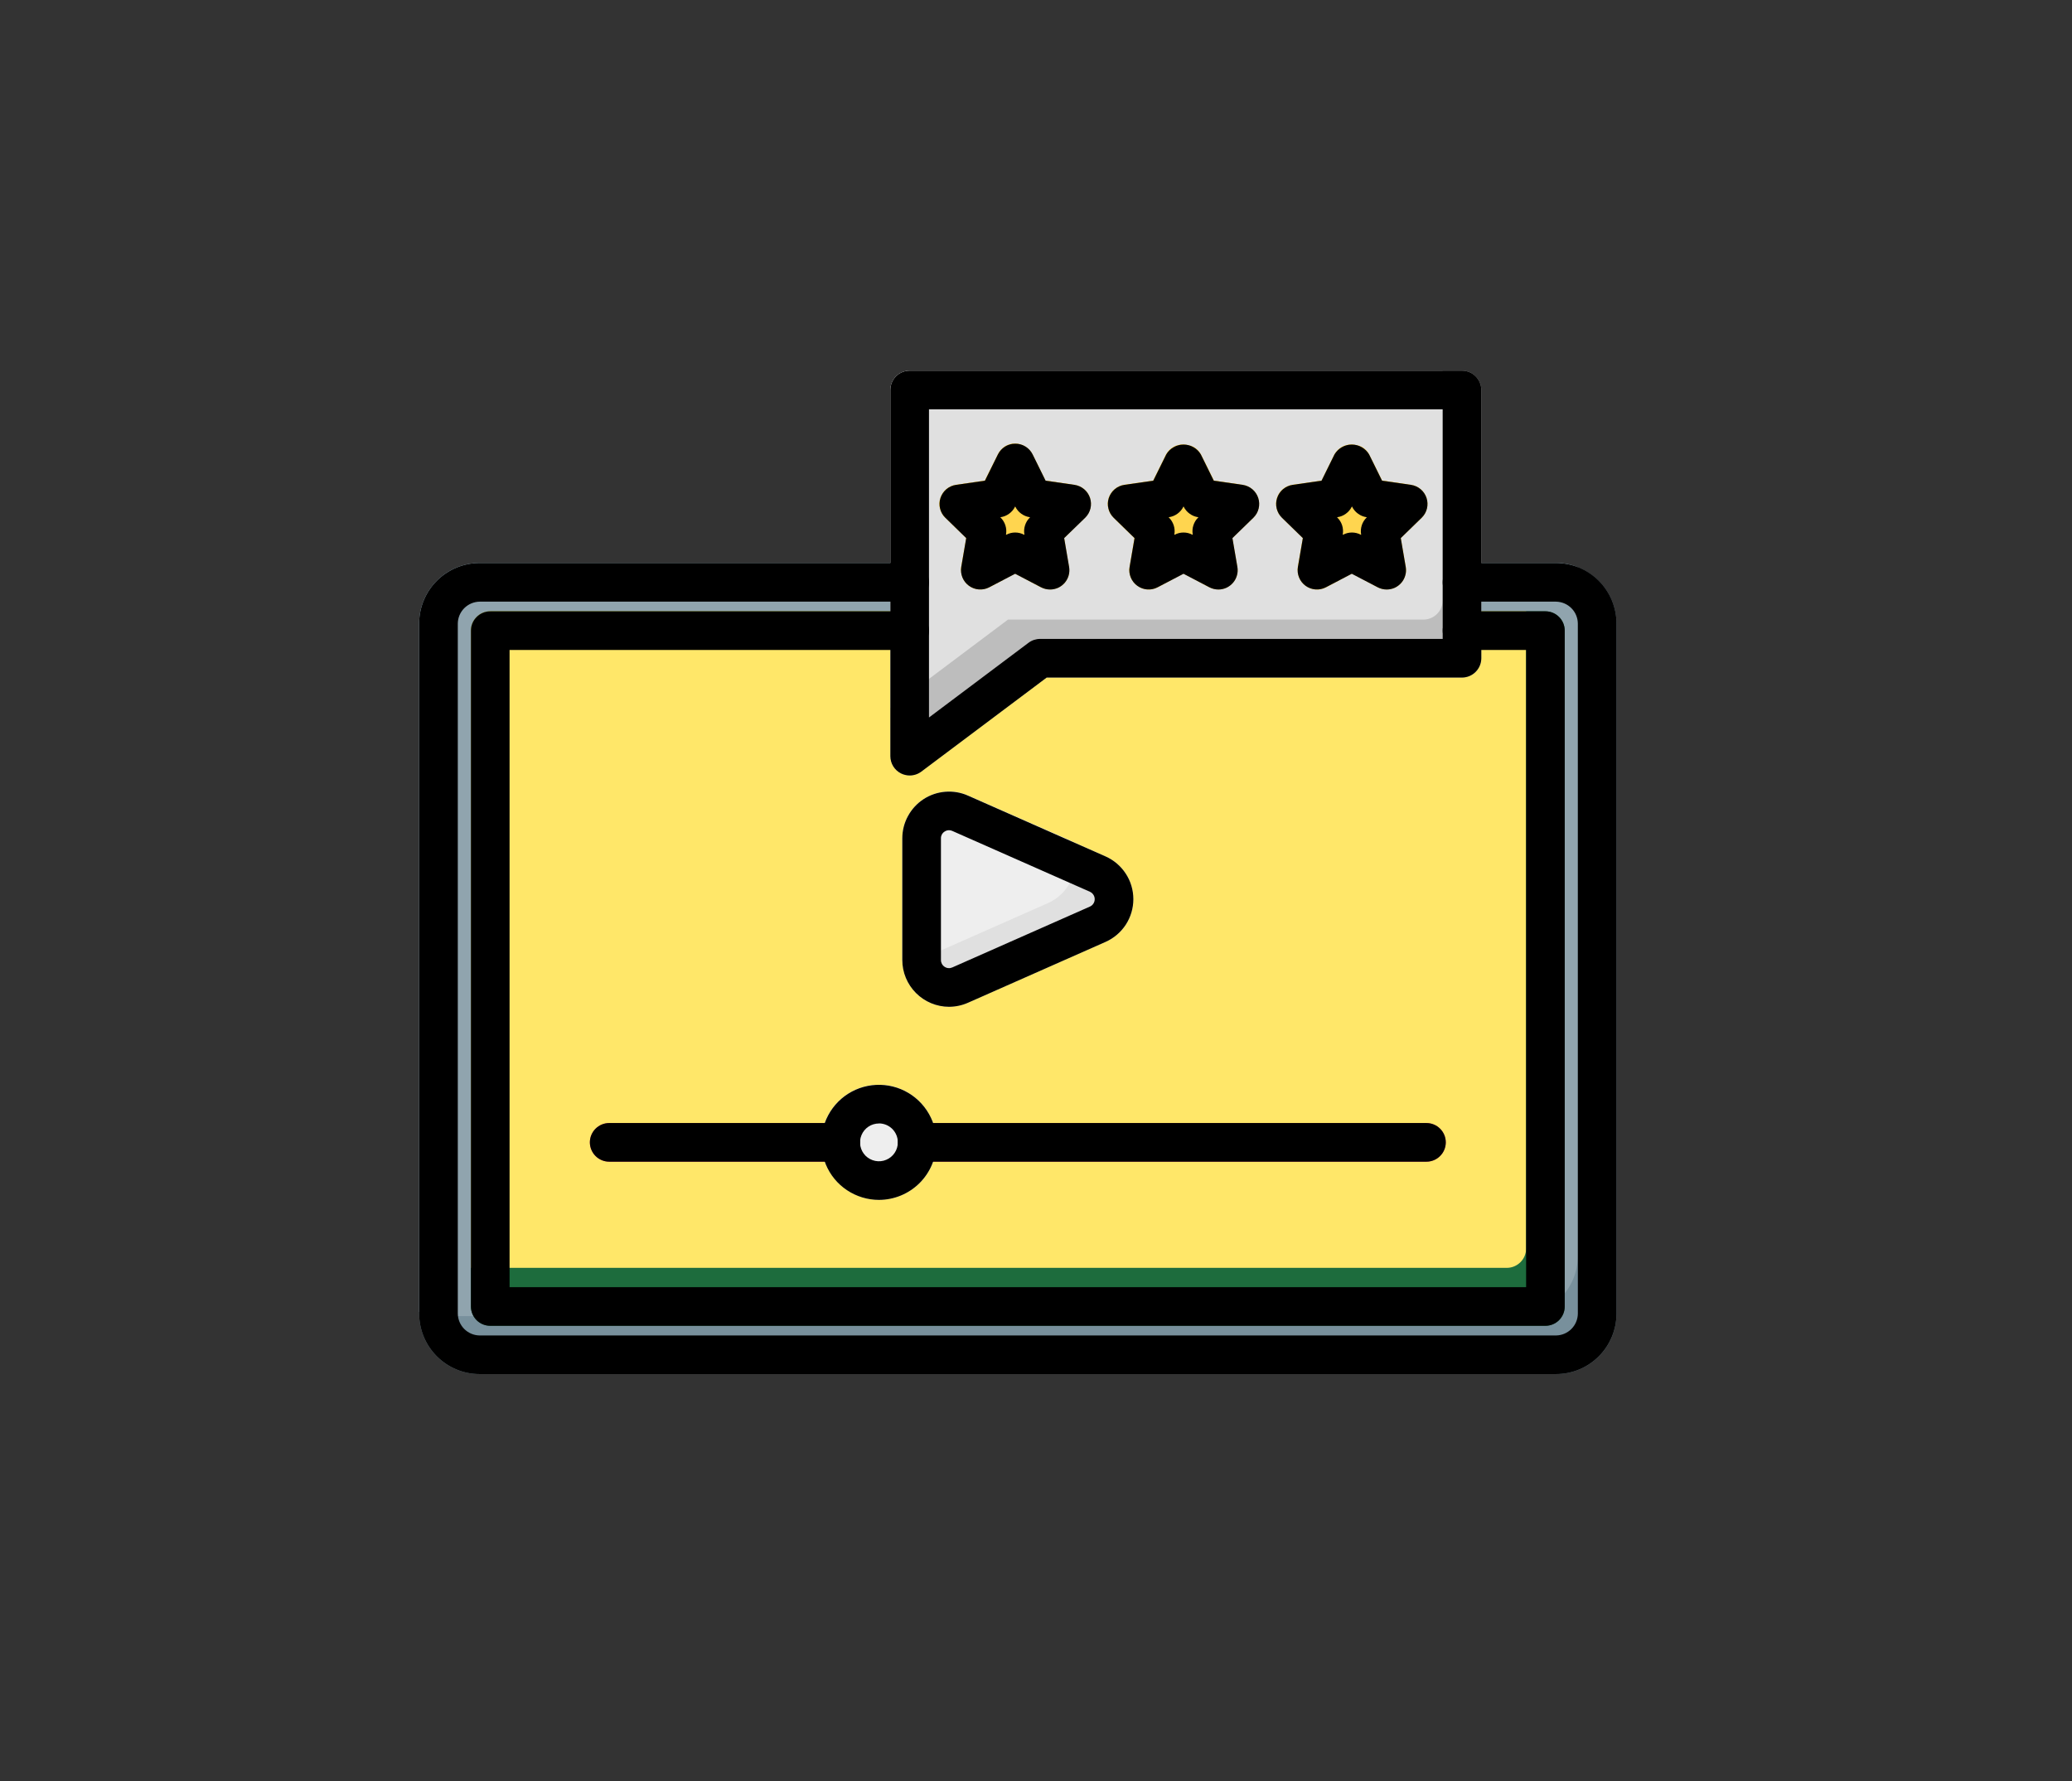<svg width="57" height="49" viewBox="0 0 57 49" fill="none" xmlns="http://www.w3.org/2000/svg">
<rect x="0" y="0" width="57" height="49" fill="#333333" stroke="none"/>
<path d="M44.469 17.152V36.139C44.469 36.357 44.426 36.574 44.343 36.776C44.259 36.977 44.136 37.161 43.982 37.315C43.828 37.47 43.644 37.592 43.442 37.676C43.241 37.759 43.024 37.802 42.806 37.802H13.194C12.976 37.802 12.759 37.759 12.558 37.676C12.356 37.592 12.172 37.47 12.018 37.315C11.864 37.161 11.741 36.977 11.658 36.776C11.574 36.574 11.531 36.357 11.531 36.139V17.152C11.532 16.711 11.707 16.289 12.019 15.977C12.331 15.665 12.753 15.49 13.194 15.489H42.806C43.012 15.487 43.216 15.527 43.406 15.606C43.719 15.727 43.987 15.939 44.177 16.215C44.366 16.491 44.468 16.817 44.469 17.152Z" fill="#78909C"/>
<path d="M43.406 15.606V34.545C43.406 34.764 43.364 34.98 43.28 35.182C43.196 35.384 43.074 35.567 42.919 35.721C42.765 35.876 42.582 35.998 42.38 36.082C42.178 36.165 41.962 36.208 41.743 36.208H12.132C11.926 36.21 11.721 36.171 11.531 36.091V17.152C11.532 16.711 11.707 16.289 12.019 15.977C12.331 15.665 12.753 15.49 13.194 15.489H42.806C43.012 15.487 43.216 15.527 43.406 15.606Z" fill="#90A4AE"/>
<path d="M42.514 16.817H13.486C13.193 16.817 12.955 17.055 12.955 17.349V35.943C12.955 36.236 13.193 36.474 13.486 36.474H42.514C42.807 36.474 43.045 36.236 43.045 35.943V17.349C43.045 17.055 42.807 16.817 42.514 16.817Z" fill="#1D6C3D"/>
<path d="M41.983 16.817V34.349C41.983 34.49 41.926 34.625 41.827 34.724C41.727 34.824 41.592 34.88 41.451 34.88H12.955V17.349C12.955 17.208 13.011 17.073 13.111 16.973C13.21 16.873 13.345 16.817 13.486 16.817H41.983Z" fill="#FFE769"/>
<path d="M31.177 24.738C31.179 24.988 31.108 25.232 30.972 25.441C30.836 25.65 30.641 25.814 30.412 25.913L26.629 27.586C26.434 27.673 26.22 27.71 26.006 27.694C25.793 27.677 25.587 27.607 25.407 27.49C25.254 27.39 25.123 27.258 25.025 27.103C24.927 26.948 24.864 26.774 24.839 26.593C24.828 26.533 24.823 26.472 24.823 26.412V23.065C24.823 22.851 24.877 22.64 24.979 22.452C25.081 22.264 25.228 22.104 25.407 21.987C25.587 21.87 25.792 21.799 26.006 21.782C26.219 21.764 26.433 21.8 26.629 21.886L29.472 23.139L30.412 23.559C30.641 23.659 30.835 23.825 30.971 24.034C31.107 24.244 31.178 24.489 31.177 24.738Z" fill="#E0E0E0"/>
<path d="M29.583 23.676C29.585 23.925 29.514 24.17 29.378 24.378C29.242 24.587 29.047 24.751 28.818 24.85L25.036 26.523C24.972 26.552 24.906 26.575 24.839 26.593C24.828 26.533 24.823 26.472 24.823 26.412V23.065C24.823 22.851 24.877 22.64 24.979 22.452C25.081 22.264 25.228 22.104 25.407 21.987C25.587 21.87 25.792 21.799 26.006 21.782C26.219 21.764 26.433 21.8 26.629 21.886L29.472 23.139C29.544 23.309 29.582 23.491 29.583 23.676Z" fill="#EEEEEE"/>
<path d="M39.241 31.959H25.232C25.091 31.959 24.956 31.903 24.857 31.803C24.757 31.703 24.701 31.568 24.701 31.427C24.701 31.287 24.757 31.151 24.857 31.052C24.956 30.952 25.091 30.896 25.232 30.896H39.241C39.382 30.896 39.517 30.952 39.617 31.052C39.717 31.151 39.773 31.287 39.773 31.427C39.773 31.568 39.717 31.703 39.617 31.803C39.517 31.903 39.382 31.959 39.241 31.959Z" fill="#EC407A"/>
<path d="M23.128 31.959H16.759C16.618 31.959 16.483 31.903 16.383 31.803C16.284 31.703 16.227 31.568 16.227 31.427C16.227 31.287 16.284 31.151 16.383 31.052C16.483 30.952 16.618 30.896 16.759 30.896H23.128C23.269 30.896 23.404 30.952 23.504 31.052C23.604 31.151 23.66 31.287 23.66 31.427C23.66 31.568 23.604 31.703 23.504 31.803C23.404 31.903 23.269 31.959 23.128 31.959Z" fill="#EC407A"/>
<path d="M25.763 31.427C25.764 31.772 25.651 32.108 25.443 32.383C25.234 32.658 24.942 32.857 24.61 32.951C24.277 33.044 23.924 33.026 23.602 32.9C23.281 32.773 23.01 32.545 22.831 32.25C22.677 32.003 22.596 31.718 22.597 31.427C22.597 31.007 22.764 30.604 23.061 30.307C23.358 30.011 23.76 29.844 24.18 29.844C24.6 29.844 25.003 30.011 25.3 30.307C25.597 30.604 25.763 31.007 25.763 31.427Z" fill="#E0E0E0"/>
<path d="M25.232 30.896C25.232 31.176 25.158 31.452 25.017 31.694C24.875 31.936 24.672 32.137 24.427 32.275C24.183 32.413 23.907 32.483 23.626 32.479C23.345 32.474 23.071 32.396 22.831 32.25C22.677 32.003 22.596 31.718 22.597 31.427C22.597 31.146 22.671 30.871 22.813 30.628C22.954 30.386 23.157 30.186 23.402 30.048C23.646 29.91 23.923 29.84 24.203 29.844C24.484 29.848 24.758 29.927 24.998 30.072C25.152 30.319 25.233 30.605 25.232 30.896Z" fill="#EEEEEE"/>
<path d="M40.75 10.729V18.108C40.75 18.249 40.694 18.384 40.594 18.484C40.495 18.584 40.36 18.64 40.219 18.64H28.792L25.344 21.227C25.265 21.285 25.172 21.321 25.075 21.331C24.977 21.34 24.879 21.323 24.791 21.28C24.702 21.236 24.627 21.167 24.575 21.083C24.522 20.999 24.494 20.901 24.494 20.802V10.729C24.494 10.588 24.55 10.453 24.649 10.354C24.749 10.254 24.884 10.198 25.025 10.198H40.219C40.36 10.198 40.495 10.254 40.594 10.354C40.694 10.453 40.75 10.588 40.75 10.729Z" fill="#BDBDBD"/>
<path d="M39.688 10.198V16.515C39.688 16.656 39.632 16.791 39.532 16.89C39.432 16.99 39.297 17.046 39.156 17.046H27.729L24.494 19.474V10.729C24.494 10.588 24.55 10.453 24.649 10.354C24.749 10.254 24.884 10.198 25.025 10.198H39.688Z" fill="#E0E0E0"/>
<path d="M29.849 14.241L29.275 14.804L29.408 15.596C29.422 15.672 29.419 15.75 29.399 15.825C29.38 15.9 29.344 15.97 29.294 16.029C29.244 16.088 29.182 16.136 29.112 16.169C29.041 16.201 28.965 16.218 28.887 16.217C28.801 16.216 28.715 16.196 28.637 16.159L27.926 15.781L27.214 16.159C27.133 16.201 27.043 16.221 26.952 16.218C26.861 16.215 26.773 16.189 26.695 16.142C26.617 16.095 26.553 16.029 26.508 15.95C26.463 15.871 26.439 15.782 26.438 15.691C26.437 15.659 26.439 15.627 26.443 15.596L26.582 14.804L26.05 14.283L26.003 14.241C25.978 14.216 25.955 14.189 25.933 14.161V14.156C25.888 14.09 25.859 14.014 25.848 13.935C25.837 13.856 25.844 13.775 25.87 13.699C25.901 13.605 25.957 13.521 26.033 13.457C26.109 13.393 26.202 13.352 26.3 13.338L27.092 13.221L27.453 12.498C27.495 12.409 27.563 12.334 27.646 12.281C27.73 12.229 27.827 12.201 27.926 12.201C27.947 12.2 27.968 12.202 27.989 12.206C28.077 12.217 28.161 12.25 28.233 12.301C28.305 12.352 28.364 12.42 28.404 12.498L28.521 12.732L28.76 13.221L29.477 13.327L29.557 13.338C29.655 13.351 29.747 13.392 29.823 13.456C29.899 13.52 29.956 13.603 29.986 13.698C30.017 13.792 30.02 13.893 29.996 13.989C29.971 14.085 29.92 14.172 29.849 14.241Z" fill="#FFCA28"/>
<path d="M34.481 14.241L33.902 14.804L34.04 15.596C34.057 15.694 34.046 15.794 34.009 15.886C33.971 15.978 33.908 16.058 33.828 16.116C33.737 16.183 33.627 16.219 33.514 16.217C33.43 16.215 33.346 16.196 33.27 16.159L32.558 15.781L31.846 16.159C31.759 16.206 31.66 16.227 31.561 16.219C31.462 16.212 31.368 16.176 31.288 16.116C31.221 16.068 31.165 16.004 31.126 15.93C31.087 15.857 31.067 15.775 31.065 15.691C31.066 15.659 31.07 15.627 31.076 15.596L31.209 14.804L30.677 14.283L30.635 14.241C30.614 14.22 30.598 14.198 30.577 14.177L30.566 14.161C30.515 14.087 30.485 14.001 30.477 13.912C30.468 13.822 30.483 13.732 30.519 13.65C30.555 13.568 30.612 13.496 30.683 13.441C30.754 13.387 30.838 13.351 30.927 13.338L31.724 13.221L32.08 12.498C32.134 12.402 32.217 12.325 32.317 12.278C32.417 12.231 32.529 12.217 32.638 12.238C32.721 12.245 32.801 12.272 32.87 12.317C32.94 12.363 32.997 12.425 33.036 12.498L33.153 12.732L33.392 13.221L34.109 13.327L34.184 13.338C34.282 13.352 34.373 13.393 34.449 13.457C34.525 13.52 34.581 13.604 34.612 13.697C34.643 13.791 34.647 13.892 34.624 13.988C34.601 14.084 34.551 14.171 34.481 14.241Z" fill="#FFCA28"/>
<path d="M39.114 14.241L38.535 14.804L38.673 15.596C38.69 15.694 38.679 15.794 38.641 15.886C38.603 15.978 38.541 16.058 38.46 16.116C38.369 16.183 38.26 16.218 38.147 16.217C38.062 16.217 37.978 16.197 37.903 16.159L37.191 15.781L36.479 16.159C36.391 16.206 36.291 16.227 36.191 16.219C36.091 16.212 35.996 16.176 35.916 16.116C35.848 16.068 35.793 16.004 35.755 15.93C35.717 15.856 35.698 15.774 35.698 15.691C35.697 15.659 35.699 15.627 35.703 15.596L35.841 14.804L35.31 14.283L35.267 14.241C35.247 14.221 35.227 14.2 35.209 14.177L35.198 14.161C35.147 14.087 35.115 14.001 35.107 13.911C35.098 13.822 35.112 13.731 35.149 13.648C35.185 13.566 35.242 13.494 35.314 13.44C35.386 13.385 35.47 13.35 35.56 13.338L36.357 13.221L36.712 12.498C36.766 12.403 36.848 12.326 36.947 12.28C37.046 12.233 37.157 12.218 37.265 12.238C37.348 12.243 37.429 12.27 37.498 12.316C37.568 12.362 37.625 12.424 37.663 12.498L37.78 12.732L38.019 13.221L38.742 13.327L38.816 13.338C38.914 13.352 39.006 13.393 39.081 13.457C39.157 13.52 39.214 13.604 39.244 13.697C39.275 13.791 39.279 13.892 39.256 13.988C39.233 14.084 39.184 14.171 39.114 14.241Z" fill="#FFCA28"/>
<path d="M29.317 13.71L28.744 14.273L28.877 15.064C28.891 15.14 28.888 15.219 28.868 15.294C28.848 15.369 28.812 15.438 28.763 15.498C28.713 15.557 28.651 15.605 28.58 15.637C28.51 15.67 28.433 15.686 28.356 15.686C28.269 15.685 28.184 15.665 28.106 15.627L27.394 15.25L26.683 15.627C26.608 15.669 26.524 15.691 26.438 15.691C26.437 15.659 26.439 15.627 26.443 15.596L26.582 14.804L26.05 14.283V14.273L25.933 14.161V14.156C25.888 14.09 25.859 14.014 25.848 13.935C25.837 13.856 25.844 13.775 25.87 13.699C25.901 13.605 25.957 13.521 26.033 13.457C26.109 13.393 26.202 13.352 26.3 13.338L27.092 13.221L27.453 12.498C27.495 12.409 27.563 12.334 27.646 12.281C27.73 12.229 27.827 12.201 27.926 12.201C27.947 12.2 27.968 12.202 27.989 12.206L28.228 12.69L28.521 12.732L28.76 13.221L29.477 13.327C29.477 13.398 29.463 13.469 29.436 13.535C29.409 13.6 29.368 13.66 29.317 13.71Z" fill="#FFD54F"/>
<path d="M33.95 13.71L33.371 14.273L33.509 15.064C33.526 15.162 33.515 15.263 33.477 15.355C33.44 15.447 33.377 15.527 33.297 15.585C33.206 15.652 33.096 15.688 32.983 15.686C32.898 15.684 32.815 15.664 32.739 15.627L32.027 15.25L31.315 15.627C31.238 15.669 31.152 15.691 31.065 15.691C31.066 15.659 31.07 15.627 31.076 15.596L31.209 14.804L30.677 14.283V14.273L30.577 14.177L30.566 14.161C30.516 14.087 30.485 14.001 30.477 13.912C30.468 13.822 30.483 13.732 30.519 13.65C30.555 13.568 30.612 13.496 30.683 13.441C30.754 13.387 30.838 13.351 30.927 13.338L31.724 13.221L32.08 12.498C32.134 12.402 32.217 12.325 32.317 12.278C32.417 12.231 32.529 12.217 32.638 12.238L32.861 12.69L33.153 12.732L33.392 13.221L34.109 13.327C34.11 13.398 34.097 13.469 34.069 13.535C34.042 13.601 34.001 13.66 33.95 13.71Z" fill="#FFD54F"/>
<path d="M38.583 13.71L38.003 14.273L38.142 15.064C38.158 15.162 38.147 15.263 38.11 15.355C38.072 15.447 38.01 15.527 37.929 15.585C37.838 15.651 37.728 15.687 37.616 15.686C37.531 15.685 37.447 15.665 37.371 15.627L36.659 15.25L35.947 15.627C35.871 15.669 35.785 15.691 35.698 15.691C35.697 15.659 35.699 15.627 35.703 15.596L35.841 14.804L35.31 14.283V14.273L35.209 14.177L35.198 14.161C35.147 14.087 35.115 14.001 35.107 13.911C35.098 13.822 35.112 13.731 35.149 13.648C35.185 13.566 35.242 13.494 35.314 13.44C35.386 13.385 35.47 13.35 35.56 13.338L36.357 13.221L36.712 12.498C36.766 12.403 36.848 12.326 36.947 12.28C37.046 12.233 37.157 12.218 37.265 12.238L37.488 12.69L37.78 12.732L38.019 13.221L38.742 13.327C38.743 13.398 38.729 13.469 38.702 13.535C38.674 13.601 38.634 13.66 38.583 13.71Z" fill="#FFD54F"/>
<path d="M42.806 37.802H13.194C12.753 37.802 12.331 37.627 12.019 37.315C11.707 37.003 11.532 36.581 11.531 36.14V17.153C11.532 16.712 11.707 16.289 12.019 15.977C12.331 15.666 12.753 15.49 13.194 15.49H25.025C25.166 15.49 25.301 15.546 25.401 15.646C25.5 15.745 25.556 15.88 25.556 16.021C25.556 16.162 25.5 16.297 25.401 16.397C25.301 16.496 25.166 16.552 25.025 16.552H13.194C13.036 16.555 12.884 16.619 12.772 16.731C12.66 16.843 12.596 16.994 12.594 17.153V36.14C12.596 36.299 12.66 36.45 12.772 36.562C12.884 36.674 13.036 36.738 13.194 36.74H42.806C42.964 36.738 43.116 36.674 43.228 36.562C43.34 36.45 43.404 36.299 43.406 36.14V17.153C43.404 16.994 43.34 16.843 43.228 16.731C43.116 16.619 42.965 16.555 42.806 16.552H40.219C40.078 16.552 39.943 16.496 39.843 16.397C39.743 16.297 39.688 16.162 39.688 16.021C39.688 15.88 39.743 15.745 39.843 15.646C39.943 15.546 40.078 15.49 40.219 15.49H42.806C43.247 15.49 43.669 15.666 43.981 15.977C44.293 16.289 44.468 16.712 44.469 17.153V36.14C44.468 36.581 44.293 37.003 43.981 37.315C43.669 37.627 43.247 37.802 42.806 37.802Z" fill="black"/>
<path d="M42.514 36.474H13.486C13.345 36.474 13.21 36.418 13.111 36.319C13.011 36.219 12.955 36.084 12.955 35.943V17.349C12.955 17.208 13.011 17.073 13.111 16.974C13.21 16.874 13.345 16.818 13.486 16.818H25.025C25.166 16.818 25.301 16.874 25.401 16.974C25.5 17.073 25.556 17.208 25.556 17.349C25.556 17.49 25.5 17.625 25.401 17.725C25.301 17.825 25.166 17.881 25.025 17.881H14.018V35.412H41.983V17.881H40.219C40.078 17.881 39.943 17.825 39.843 17.725C39.743 17.625 39.688 17.49 39.688 17.349C39.688 17.208 39.743 17.073 39.843 16.974C39.943 16.874 40.078 16.818 40.219 16.818H42.514C42.655 16.818 42.79 16.874 42.889 16.974C42.989 17.073 43.045 17.208 43.045 17.349V35.943C43.045 36.084 42.989 36.219 42.889 36.319C42.79 36.418 42.655 36.474 42.514 36.474Z" fill="black"/>
<path d="M26.107 27.698C25.766 27.697 25.44 27.561 25.199 27.32C24.958 27.079 24.822 26.752 24.822 26.411V23.064C24.822 22.85 24.875 22.639 24.978 22.451C25.08 22.263 25.227 22.103 25.406 21.986C25.586 21.869 25.791 21.799 26.005 21.782C26.218 21.765 26.433 21.801 26.628 21.888L30.413 23.561C30.641 23.662 30.834 23.827 30.97 24.036C31.106 24.244 31.178 24.488 31.178 24.737C31.178 24.986 31.106 25.23 30.97 25.439C30.834 25.647 30.641 25.812 30.413 25.913L26.628 27.587C26.464 27.66 26.287 27.697 26.107 27.698ZM26.107 22.84C26.064 22.84 26.021 22.853 25.985 22.878C25.954 22.897 25.928 22.925 25.911 22.957C25.893 22.99 25.884 23.027 25.885 23.064V26.411C25.884 26.448 25.894 26.485 25.911 26.517C25.929 26.55 25.955 26.578 25.986 26.598C26.017 26.619 26.053 26.631 26.09 26.634C26.127 26.637 26.164 26.63 26.198 26.615L29.983 24.941C30.022 24.924 30.056 24.895 30.079 24.859C30.103 24.823 30.115 24.781 30.115 24.737C30.115 24.694 30.103 24.652 30.079 24.616C30.056 24.579 30.022 24.551 29.983 24.533L26.198 22.86C26.169 22.847 26.139 22.84 26.107 22.84Z" fill="black"/>
<path d="M39.241 31.959H25.232C25.091 31.959 24.956 31.903 24.857 31.803C24.757 31.703 24.701 31.568 24.701 31.427C24.701 31.287 24.757 31.151 24.857 31.052C24.956 30.952 25.091 30.896 25.232 30.896H39.241C39.382 30.896 39.517 30.952 39.617 31.052C39.717 31.151 39.773 31.287 39.773 31.427C39.773 31.568 39.717 31.703 39.617 31.803C39.517 31.903 39.382 31.959 39.241 31.959Z" fill="black"/>
<path d="M23.128 31.959H16.759C16.618 31.959 16.483 31.903 16.383 31.803C16.284 31.703 16.227 31.568 16.227 31.427C16.227 31.287 16.284 31.151 16.383 31.052C16.483 30.952 16.618 30.896 16.759 30.896H23.128C23.269 30.896 23.404 30.952 23.504 31.052C23.604 31.151 23.66 31.287 23.66 31.427C23.66 31.568 23.604 31.703 23.504 31.803C23.404 31.903 23.269 31.959 23.128 31.959Z" fill="black"/>
<path d="M24.18 33.01C23.867 33.01 23.561 32.917 23.3 32.743C23.04 32.57 22.837 32.323 22.717 32.033C22.597 31.744 22.566 31.426 22.627 31.119C22.688 30.812 22.839 30.53 23.06 30.308C23.281 30.087 23.563 29.936 23.87 29.875C24.177 29.814 24.495 29.845 24.785 29.965C25.074 30.085 25.321 30.288 25.495 30.548C25.669 30.808 25.762 31.114 25.762 31.427C25.761 31.847 25.595 32.249 25.298 32.546C25.001 32.843 24.599 33.009 24.18 33.01ZM24.18 30.908C24.077 30.908 23.976 30.938 23.891 30.995C23.805 31.052 23.738 31.134 23.699 31.229C23.659 31.324 23.649 31.428 23.669 31.529C23.689 31.63 23.739 31.723 23.811 31.796C23.884 31.868 23.977 31.918 24.078 31.938C24.179 31.958 24.284 31.948 24.378 31.908C24.474 31.869 24.555 31.802 24.612 31.716C24.669 31.631 24.7 31.53 24.699 31.427C24.7 31.359 24.686 31.291 24.66 31.228C24.634 31.165 24.596 31.108 24.548 31.059C24.499 31.011 24.442 30.972 24.379 30.946C24.316 30.92 24.248 30.906 24.18 30.906V30.908Z" fill="black"/>
<path d="M25.025 21.334C24.943 21.334 24.861 21.314 24.788 21.278C24.699 21.234 24.625 21.166 24.573 21.082C24.521 20.998 24.494 20.901 24.494 20.802V10.729C24.494 10.588 24.55 10.453 24.649 10.353C24.749 10.254 24.884 10.198 25.025 10.198H40.219C40.36 10.198 40.495 10.254 40.594 10.353C40.694 10.453 40.75 10.588 40.75 10.729V18.108C40.75 18.249 40.694 18.384 40.594 18.484C40.495 18.584 40.36 18.64 40.219 18.64H28.794L25.346 21.227C25.254 21.297 25.141 21.334 25.025 21.334ZM25.556 11.26V19.739L28.295 17.683C28.387 17.614 28.499 17.577 28.614 17.577H39.688V11.26H25.556Z" fill="black"/>
<path d="M28.886 16.218C28.8 16.218 28.715 16.197 28.639 16.157L27.927 15.785L27.214 16.157C27.127 16.203 27.028 16.223 26.929 16.216C26.83 16.209 26.736 16.174 26.656 16.116C26.576 16.058 26.513 15.978 26.476 15.887C26.439 15.795 26.427 15.695 26.444 15.597L26.58 14.804L26.004 14.242C25.933 14.173 25.884 14.086 25.861 13.99C25.838 13.894 25.841 13.794 25.872 13.7C25.903 13.606 25.959 13.523 26.034 13.459C26.109 13.395 26.201 13.354 26.298 13.339L27.095 13.224L27.452 12.502C27.496 12.413 27.564 12.338 27.648 12.285C27.733 12.233 27.83 12.205 27.93 12.206C28.029 12.205 28.127 12.233 28.211 12.285C28.296 12.338 28.364 12.413 28.408 12.502L28.764 13.224L29.561 13.339C29.658 13.354 29.75 13.396 29.825 13.459C29.9 13.523 29.956 13.606 29.987 13.7C30.017 13.794 30.021 13.894 29.998 13.99C29.975 14.086 29.925 14.173 29.855 14.242L29.275 14.804L29.411 15.597C29.424 15.673 29.42 15.752 29.4 15.826C29.38 15.901 29.343 15.97 29.294 16.029C29.244 16.088 29.182 16.136 29.112 16.169C29.041 16.201 28.965 16.218 28.888 16.218H28.886ZM27.927 14.65C28.013 14.65 28.098 14.671 28.174 14.712H28.181V14.705C28.166 14.62 28.172 14.533 28.199 14.451C28.225 14.369 28.271 14.295 28.333 14.235L28.338 14.229H28.331C28.246 14.217 28.165 14.184 28.095 14.133C28.025 14.083 27.969 14.016 27.931 13.939L27.928 13.933L27.924 13.939C27.886 14.016 27.83 14.083 27.76 14.133C27.691 14.184 27.61 14.217 27.524 14.229H27.518L27.523 14.235C27.584 14.295 27.631 14.369 27.657 14.451C27.684 14.533 27.69 14.62 27.675 14.705V14.712H27.682C27.757 14.671 27.841 14.65 27.927 14.65Z" fill="black"/>
<path d="M33.517 16.218C33.431 16.218 33.346 16.197 33.27 16.157L32.558 15.785L31.845 16.157C31.758 16.203 31.659 16.223 31.56 16.216C31.461 16.209 31.367 16.174 31.287 16.116C31.206 16.058 31.144 15.978 31.107 15.887C31.069 15.795 31.058 15.695 31.075 15.597L31.211 14.804L30.634 14.242C30.564 14.173 30.515 14.086 30.492 13.99C30.468 13.894 30.472 13.794 30.503 13.7C30.534 13.606 30.59 13.523 30.665 13.459C30.74 13.395 30.832 13.354 30.929 13.339L31.726 13.224L32.083 12.502C32.131 12.419 32.201 12.35 32.285 12.303C32.368 12.255 32.463 12.23 32.559 12.23C32.655 12.23 32.75 12.255 32.833 12.303C32.917 12.35 32.986 12.419 33.035 12.502L33.391 13.224L34.188 13.339C34.285 13.354 34.377 13.396 34.452 13.459C34.527 13.523 34.583 13.606 34.614 13.7C34.645 13.794 34.648 13.894 34.625 13.99C34.602 14.086 34.552 14.173 34.482 14.242L33.904 14.804L34.04 15.597C34.053 15.673 34.05 15.752 34.029 15.826C34.009 15.901 33.973 15.97 33.923 16.029C33.873 16.088 33.811 16.136 33.741 16.169C33.671 16.201 33.594 16.218 33.517 16.218ZM32.558 14.65C32.644 14.65 32.729 14.671 32.805 14.712H32.812V14.705C32.797 14.62 32.803 14.533 32.83 14.451C32.856 14.369 32.902 14.295 32.964 14.235L32.969 14.229H32.962C32.877 14.217 32.796 14.184 32.727 14.133C32.657 14.083 32.6 14.016 32.562 13.939L32.559 13.932L32.555 13.939C32.517 14.016 32.461 14.083 32.391 14.133C32.321 14.184 32.24 14.217 32.155 14.229H32.148L32.153 14.235C32.215 14.295 32.261 14.369 32.288 14.451C32.315 14.533 32.321 14.62 32.306 14.705V14.712H32.313C32.388 14.671 32.472 14.65 32.558 14.65Z" fill="black"/>
<path d="M38.147 16.218C38.061 16.218 37.976 16.197 37.9 16.157L37.187 15.785L36.475 16.157C36.387 16.203 36.289 16.223 36.19 16.216C36.091 16.209 35.996 16.174 35.916 16.116C35.836 16.058 35.774 15.978 35.737 15.887C35.699 15.795 35.688 15.695 35.705 15.597L35.841 14.804L35.264 14.242C35.194 14.173 35.145 14.086 35.121 13.99C35.098 13.894 35.102 13.794 35.133 13.7C35.163 13.606 35.219 13.523 35.294 13.459C35.37 13.396 35.461 13.354 35.559 13.339L36.355 13.224L36.711 12.502C36.76 12.419 36.83 12.351 36.913 12.303C36.997 12.255 37.092 12.23 37.188 12.23C37.284 12.23 37.378 12.255 37.462 12.303C37.545 12.351 37.615 12.419 37.664 12.502L38.02 13.224L38.817 13.339C38.915 13.354 39.006 13.396 39.082 13.459C39.157 13.523 39.213 13.606 39.244 13.7C39.274 13.794 39.278 13.894 39.255 13.99C39.232 14.086 39.182 14.173 39.112 14.242L38.535 14.804L38.671 15.597C38.684 15.673 38.681 15.752 38.66 15.826C38.64 15.901 38.604 15.97 38.554 16.029C38.504 16.088 38.442 16.136 38.372 16.169C38.302 16.201 38.225 16.218 38.148 16.218H38.147ZM37.191 14.65C37.277 14.65 37.362 14.671 37.438 14.712H37.444V14.705C37.429 14.62 37.436 14.533 37.462 14.451C37.489 14.369 37.535 14.295 37.597 14.235L37.602 14.229H37.595C37.51 14.217 37.429 14.184 37.36 14.133C37.29 14.083 37.233 14.016 37.195 13.939L37.192 13.933L37.188 13.939C37.15 14.016 37.094 14.083 37.024 14.133C36.955 14.184 36.874 14.217 36.788 14.229H36.781L36.786 14.235C36.848 14.295 36.894 14.369 36.921 14.451C36.947 14.533 36.953 14.62 36.939 14.705V14.712H36.946C37.021 14.671 37.105 14.65 37.191 14.65Z" fill="black"/>
</svg>
